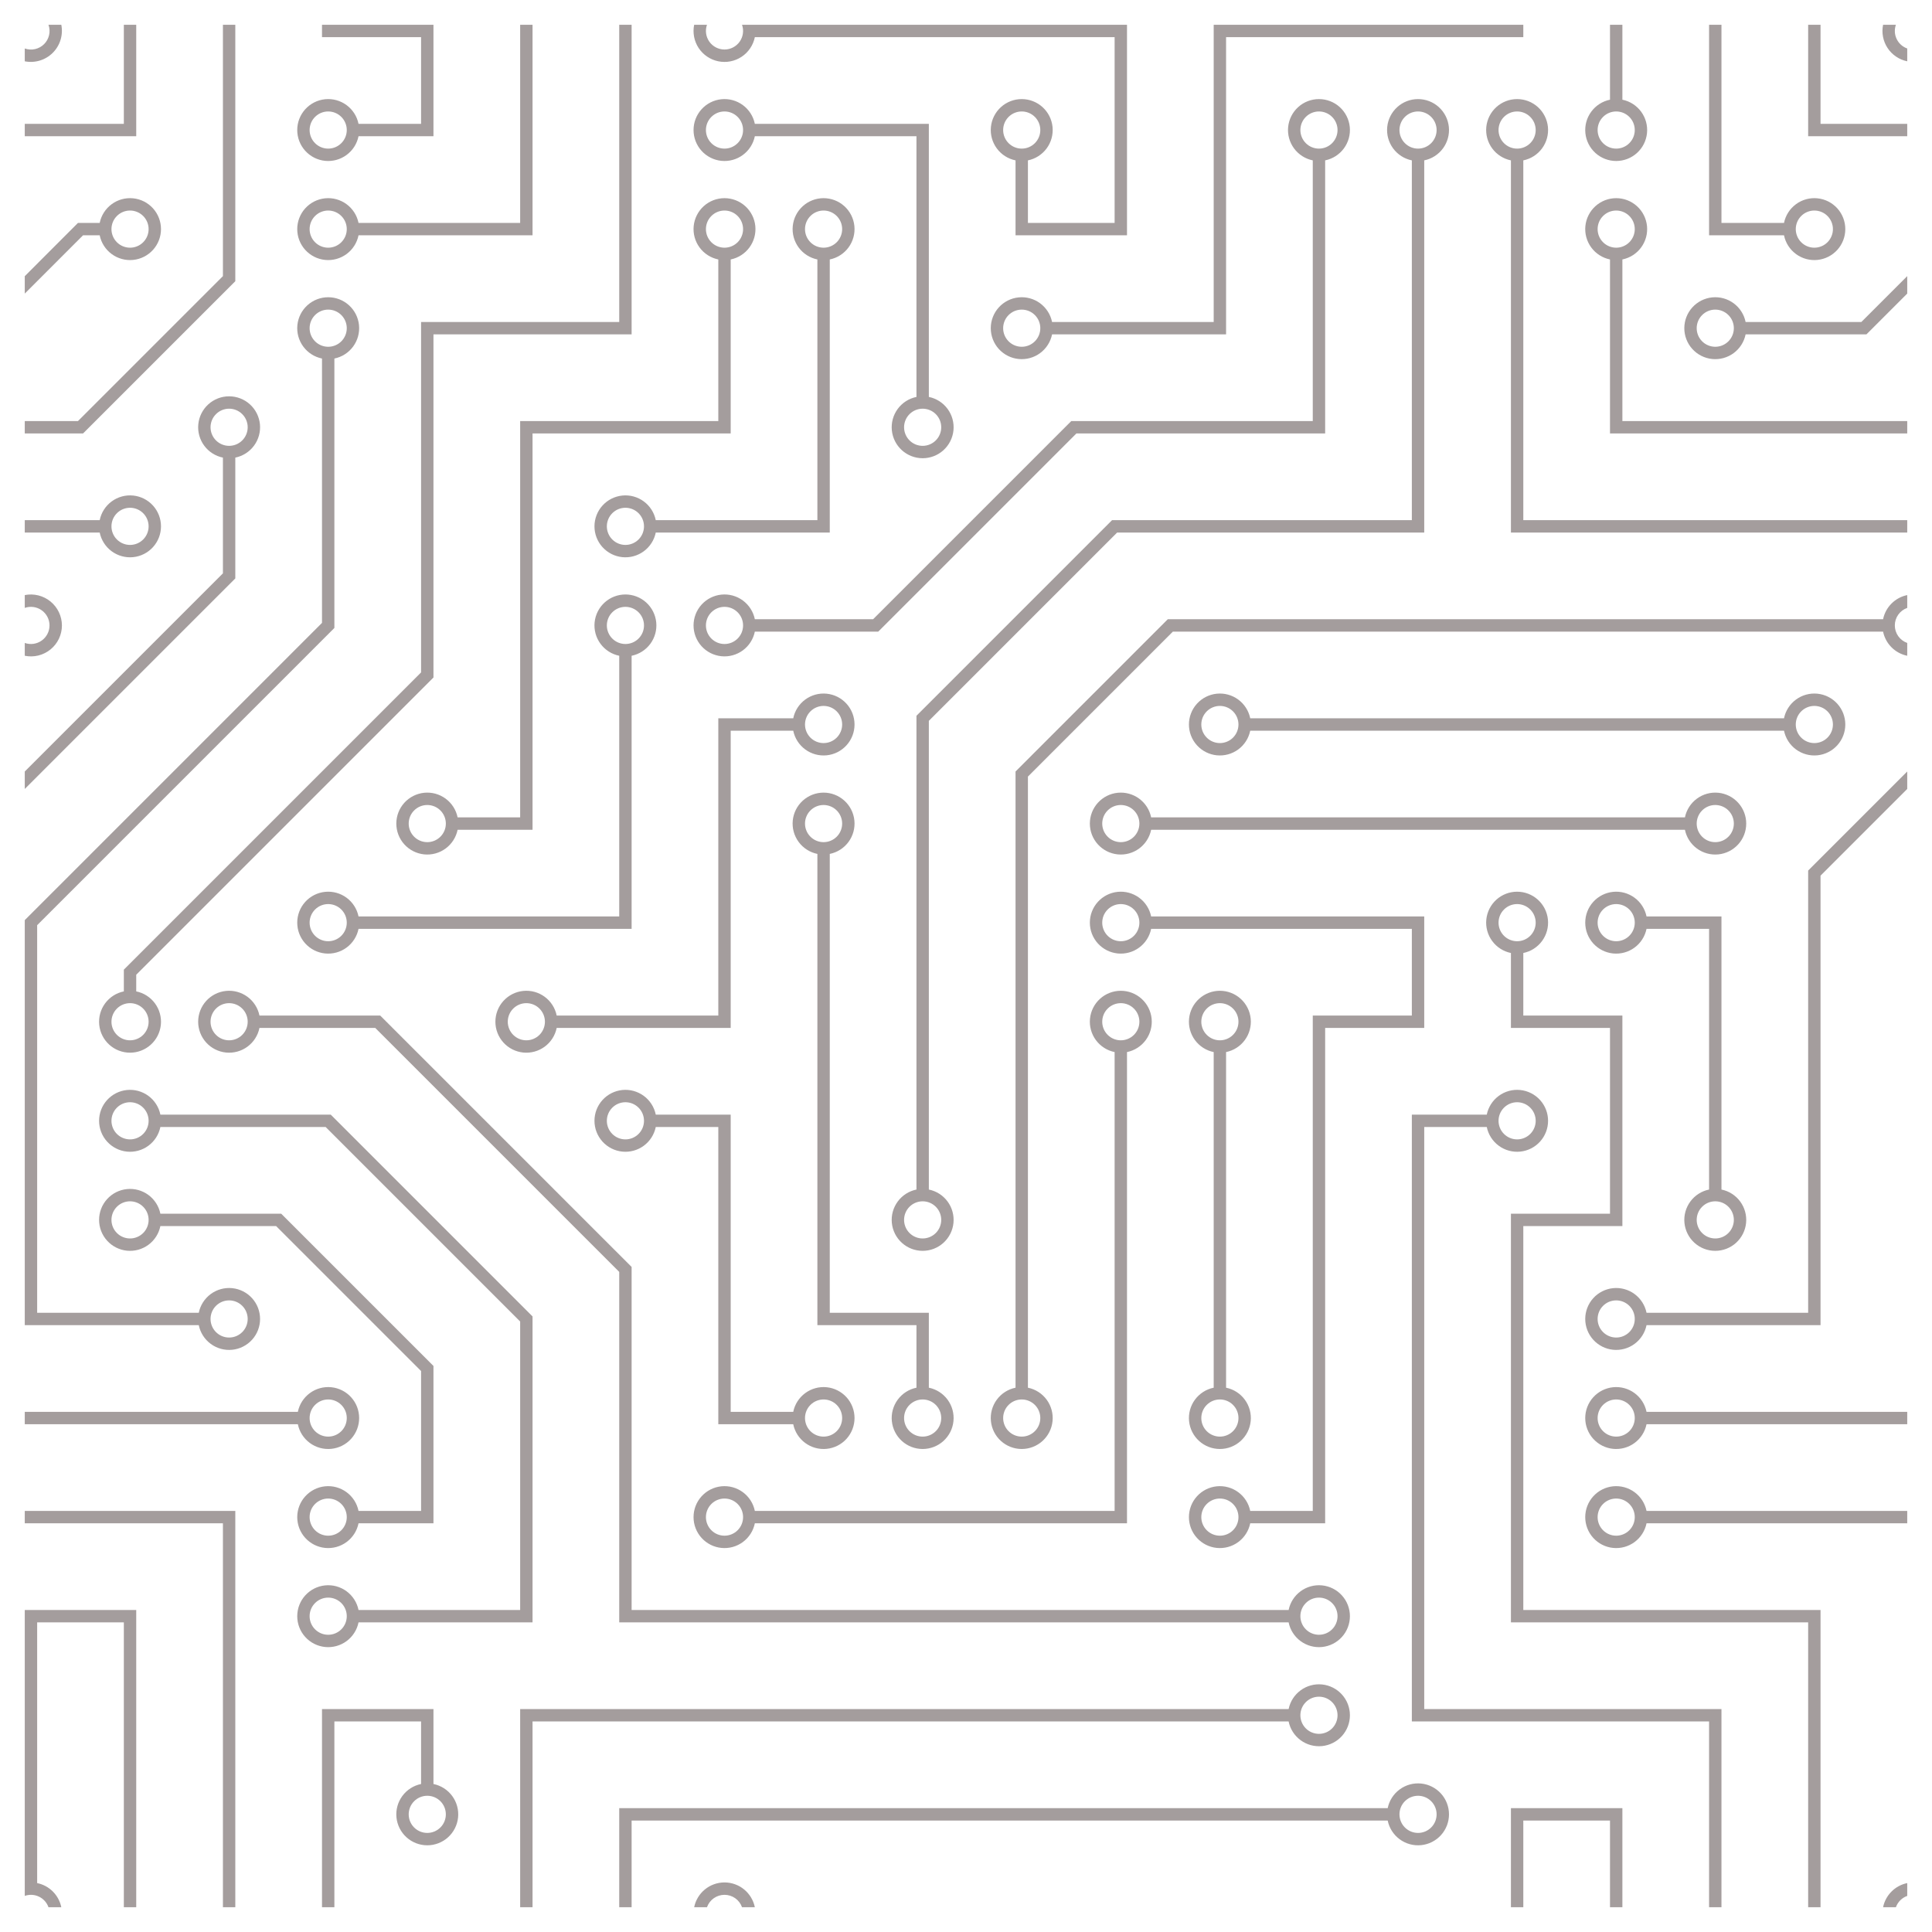 <svg width="312" height="312" viewBox="0 0 312 312" fill="none" xmlns="http://www.w3.org/2000/svg">
<g clip-path="url(#clip0_52_2)" filter="url(#filter0_d_52_2)">
<path d="M48.1 224C48.348 222.786 49.038 221.707 50.036 220.973C51.034 220.238 52.269 219.901 53.502 220.025C54.734 220.15 55.877 220.728 56.708 221.647C57.539 222.566 57.999 223.761 57.999 225C57.999 226.239 57.539 227.434 56.708 228.353C55.877 229.272 54.734 229.85 53.502 229.975C52.269 230.099 51.034 229.762 50.036 229.027C49.038 228.293 48.348 227.214 48.1 226H4V224H48.1ZM208.1 272C208.348 270.786 209.038 269.707 210.036 268.973C211.034 268.238 212.269 267.901 213.502 268.025C214.734 268.15 215.877 268.728 216.708 269.647C217.539 270.566 217.999 271.761 217.999 273C217.999 274.239 217.539 275.434 216.708 276.353C215.877 277.272 214.734 277.85 213.502 277.975C212.269 278.099 211.034 277.762 210.036 277.027C209.038 276.293 208.348 275.214 208.1 274H86V272H208.1ZM265.9 226C265.652 227.214 264.962 228.293 263.964 229.027C262.966 229.762 261.731 230.099 260.498 229.975C259.266 229.85 258.123 229.272 257.292 228.353C256.461 227.434 256.001 226.239 256.001 225C256.001 223.761 256.461 222.566 257.292 221.647C258.123 220.728 259.266 220.15 260.498 220.025C261.731 219.901 262.966 220.238 263.964 220.973C264.962 221.707 265.652 222.786 265.9 224H308V226H265.9ZM265.9 242C265.652 243.214 264.962 244.293 263.964 245.027C262.966 245.762 261.731 246.099 260.498 245.975C259.266 245.85 258.123 245.272 257.292 244.353C256.461 243.434 256.001 242.239 256.001 241C256.001 239.761 256.461 238.566 257.292 237.647C258.123 236.728 259.266 236.15 260.498 236.025C261.731 235.901 262.966 236.238 263.964 236.973C264.962 237.707 265.652 238.786 265.9 240H308V242H265.9ZM272.1 128C272.348 126.786 273.038 125.707 274.036 124.973C275.034 124.238 276.269 123.901 277.502 124.025C278.734 124.15 279.877 124.728 280.708 125.647C281.539 126.566 281.999 127.761 281.999 129C281.999 130.239 281.539 131.434 280.708 132.353C279.877 133.272 278.734 133.85 277.502 133.975C276.269 134.099 275.034 133.762 274.036 133.027C273.038 132.293 272.348 131.214 272.1 130H185.9C185.652 131.214 184.962 132.293 183.964 133.027C182.966 133.762 181.731 134.099 180.498 133.975C179.266 133.85 178.123 133.272 177.292 132.353C176.461 131.434 176.001 130.239 176.001 129C176.001 127.761 176.461 126.566 177.292 125.647C178.123 124.728 179.266 124.15 180.498 124.025C181.731 123.901 182.966 124.238 183.964 124.973C184.962 125.707 185.652 126.786 185.9 128H272.1ZM16.1 80C16.348 78.786 17.038 77.707 18.036 76.973C19.034 76.238 20.269 75.901 21.502 76.025C22.734 76.15 23.877 76.728 24.708 77.647C25.539 78.566 25.999 79.761 25.999 81C25.999 82.239 25.539 83.434 24.708 84.353C23.877 85.272 22.734 85.85 21.502 85.975C20.269 86.099 19.034 85.762 18.036 85.027C17.038 84.293 16.348 83.214 16.1 82H4V80H16.1ZM201.9 114C201.652 115.214 200.962 116.293 199.964 117.027C198.966 117.762 197.731 118.099 196.498 117.975C195.266 117.85 194.123 117.272 193.292 116.353C192.461 115.434 192.001 114.239 192.001 113C192.001 111.761 192.461 110.566 193.292 109.647C194.123 108.728 195.266 108.15 196.498 108.025C197.731 107.901 198.966 108.238 199.964 108.973C200.962 109.707 201.652 110.786 201.9 112H288.1C288.348 110.786 289.038 109.707 290.036 108.973C291.034 108.238 292.269 107.901 293.502 108.025C294.734 108.15 295.877 108.728 296.708 109.647C297.539 110.566 297.999 111.761 297.999 113C297.999 114.239 297.539 115.434 296.708 116.353C295.877 117.272 294.734 117.85 293.502 117.975C292.269 118.099 291.034 117.762 290.036 117.027C289.038 116.293 288.348 115.214 288.1 114H201.9ZM262 12.1C263.214 12.348 264.293 13.038 265.027 14.036C265.762 15.034 266.099 16.269 265.975 17.502C265.85 18.734 265.272 19.877 264.353 20.708C263.434 21.539 262.239 21.999 261 21.999C259.761 21.999 258.566 21.539 257.647 20.708C256.728 19.877 256.15 18.734 256.025 17.502C255.901 16.269 256.238 15.034 256.973 14.036C257.707 13.038 258.786 12.348 260 12.1V0H262V12.1ZM198 220.1C199.214 220.348 200.293 221.038 201.027 222.036C201.762 223.034 202.099 224.269 201.975 225.502C201.85 226.734 201.272 227.877 200.353 228.708C199.434 229.539 198.239 229.999 197 229.999C195.761 229.999 194.566 229.539 193.647 228.708C192.728 227.877 192.15 226.734 192.025 225.502C191.901 224.269 192.238 223.034 192.973 222.036C193.707 221.038 194.786 220.348 196 220.1V165.9C194.786 165.652 193.707 164.962 192.973 163.964C192.238 162.966 191.901 161.731 192.025 160.498C192.15 159.266 192.728 158.123 193.647 157.292C194.566 156.461 195.761 156.001 197 156.001C198.239 156.001 199.434 156.461 200.353 157.292C201.272 158.123 201.85 159.266 201.975 160.498C202.099 161.731 201.762 162.966 201.027 163.964C200.293 164.962 199.214 165.652 198 165.9V220.1ZM246 21.9V80H308V82H244V21.9C242.786 21.652 241.707 20.962 240.973 19.964C240.238 18.966 239.901 17.731 240.025 16.498C240.15 15.266 240.728 14.123 241.647 13.292C242.566 12.461 243.761 12.001 245 12.001C246.239 12.001 247.434 12.461 248.353 13.292C249.272 14.123 249.85 15.266 249.975 16.498C250.099 17.731 249.762 18.966 249.027 19.964C248.293 20.962 247.214 21.652 246 21.9ZM262 37.9V64H308V66H260V37.9C258.786 37.652 257.707 36.962 256.973 35.964C256.238 34.966 255.901 33.731 256.025 32.498C256.15 31.266 256.728 30.123 257.647 29.292C258.566 28.461 259.761 28.001 261 28.001C262.239 28.001 263.434 28.461 264.353 29.292C265.272 30.123 265.85 31.266 265.975 32.498C266.099 33.731 265.762 34.966 265.027 35.964C264.293 36.962 263.214 37.652 262 37.9ZM134 133.9V208H150V220.1C151.214 220.348 152.293 221.038 153.027 222.036C153.762 223.034 154.099 224.269 153.975 225.502C153.85 226.734 153.272 227.877 152.353 228.708C151.434 229.539 150.239 229.999 149 229.999C147.761 229.999 146.566 229.539 145.647 228.708C144.728 227.877 144.15 226.734 144.025 225.502C143.901 224.269 144.238 223.034 144.973 222.036C145.707 221.038 146.786 220.348 148 220.1V210H132V133.9C130.786 133.652 129.707 132.962 128.973 131.964C128.238 130.966 127.901 129.731 128.025 128.498C128.15 127.266 128.728 126.123 129.647 125.292C130.566 124.461 131.761 124.001 133 124.001C134.239 124.001 135.434 124.461 136.353 125.292C137.272 126.123 137.85 127.266 137.975 128.498C138.099 129.731 137.762 130.966 137.027 131.964C136.293 132.962 135.214 133.652 134 133.9ZM128.1 112C128.348 110.786 129.038 109.707 130.036 108.973C131.034 108.238 132.269 107.901 133.502 108.025C134.734 108.15 135.877 108.728 136.708 109.647C137.539 110.566 137.999 111.761 137.999 113C137.999 114.239 137.539 115.434 136.708 116.353C135.877 117.272 134.734 117.85 133.502 117.975C132.269 118.099 131.034 117.762 130.036 117.027C129.038 116.293 128.348 115.214 128.1 114H118V162H89.9C89.652 163.214 88.962 164.293 87.964 165.027C86.966 165.762 85.731 166.099 84.499 165.975C83.266 165.85 82.123 165.272 81.292 164.353C80.461 163.434 80.001 162.239 80.001 161C80.001 159.761 80.461 158.566 81.292 157.647C82.123 156.728 83.266 156.15 84.499 156.025C85.731 155.901 86.966 156.238 87.964 156.973C88.962 157.707 89.652 158.786 89.9 160H116V112H128.1ZM121.9 242C121.652 243.214 120.962 244.293 119.964 245.027C118.966 245.762 117.731 246.099 116.498 245.975C115.266 245.85 114.123 245.272 113.292 244.353C112.461 243.434 112.001 242.239 112.001 241C112.001 239.761 112.461 238.566 113.292 237.647C114.123 236.728 115.266 236.15 116.498 236.025C117.731 235.901 118.966 236.238 119.964 236.973C120.962 237.707 121.652 238.786 121.9 240H180V165.9C178.786 165.652 177.707 164.962 176.973 163.964C176.238 162.966 175.901 161.731 176.025 160.498C176.15 159.266 176.728 158.123 177.647 157.292C178.566 156.461 179.761 156.001 181 156.001C182.239 156.001 183.434 156.461 184.353 157.292C185.272 158.123 185.85 159.266 185.975 160.498C186.099 161.731 185.762 162.966 185.027 163.964C184.293 164.962 183.214 165.652 182 165.9V242H121.9ZM105.9 178C105.652 179.214 104.962 180.293 103.964 181.027C102.966 181.762 101.731 182.099 100.498 181.975C99.266 181.85 98.123 181.272 97.292 180.353C96.461 179.434 96.001 178.239 96.001 177C96.001 175.761 96.461 174.566 97.292 173.647C98.123 172.728 99.266 172.15 100.498 172.025C101.731 171.901 102.966 172.238 103.964 172.973C104.962 173.707 105.652 174.786 105.9 176H118V224H128.1C128.348 222.786 129.038 221.707 130.036 220.973C131.034 220.238 132.269 219.901 133.502 220.025C134.734 220.15 135.877 220.728 136.708 221.647C137.539 222.566 137.999 223.761 137.999 225C137.999 226.239 137.539 227.434 136.708 228.353C135.877 229.272 134.734 229.85 133.502 229.975C132.269 230.099 131.034 229.762 130.036 229.027C129.038 228.293 128.348 227.214 128.1 226H116V178H105.9ZM70 284.1C71.214 284.348 72.293 285.038 73.027 286.036C73.762 287.034 74.099 288.269 73.975 289.502C73.85 290.734 73.272 291.877 72.353 292.708C71.434 293.539 70.239 293.999 69 293.999C67.761 293.999 66.566 293.539 65.647 292.708C64.728 291.877 64.15 290.734 64.025 289.502C63.901 288.269 64.238 287.034 64.973 286.036C65.707 285.038 66.786 284.348 68 284.1V274H54V304H52V272H70V284.1ZM240.1 176C240.348 174.786 241.038 173.707 242.036 172.973C243.034 172.238 244.269 171.901 245.502 172.025C246.734 172.15 247.877 172.728 248.708 173.647C249.539 174.566 249.999 175.761 249.999 177C249.999 178.239 249.539 179.434 248.708 180.353C247.877 181.272 246.734 181.85 245.502 181.975C244.269 182.099 243.034 181.762 242.036 181.027C241.038 180.293 240.348 179.214 240.1 178H230V272H278V304H276V274H228V176H240.1ZM265.9 146C265.652 147.214 264.962 148.293 263.964 149.027C262.966 149.762 261.731 150.099 260.498 149.975C259.266 149.85 258.123 149.272 257.292 148.353C256.461 147.434 256.001 146.239 256.001 145C256.001 143.761 256.461 142.566 257.292 141.647C258.123 140.728 259.266 140.15 260.498 140.025C261.731 139.901 262.966 140.238 263.964 140.973C264.962 141.707 265.652 142.786 265.9 144H278V188.1C279.214 188.348 280.293 189.038 281.027 190.036C281.762 191.034 282.099 192.269 281.975 193.502C281.85 194.734 281.272 195.877 280.353 196.708C279.434 197.539 278.239 197.999 277 197.999C275.761 197.999 274.566 197.539 273.647 196.708C272.728 195.877 272.15 194.734 272.025 193.502C271.901 192.269 272.238 191.034 272.973 190.036C273.707 189.038 274.786 188.348 276 188.1V146H265.9ZM201.9 242C201.652 243.214 200.962 244.293 199.964 245.027C198.966 245.762 197.731 246.099 196.498 245.975C195.266 245.85 194.123 245.272 193.292 244.353C192.461 243.434 192.001 242.239 192.001 241C192.001 239.761 192.461 238.566 193.292 237.647C194.123 236.728 195.266 236.15 196.498 236.025C197.731 235.901 198.966 236.238 199.964 236.973C200.962 237.707 201.652 238.786 201.9 240H212V160H228V146H185.9C185.652 147.214 184.962 148.293 183.964 149.027C182.966 149.762 181.731 150.099 180.498 149.975C179.266 149.85 178.123 149.272 177.292 148.353C176.461 147.434 176.001 146.239 176.001 145C176.001 143.761 176.461 142.566 177.292 141.647C178.123 140.728 179.266 140.15 180.498 140.025C181.731 139.901 182.966 140.238 183.964 140.973C184.962 141.707 185.652 142.786 185.9 144H230V162H214V242H201.9ZM288.1 32C288.348 30.786 289.038 29.707 290.036 28.973C291.034 28.238 292.269 27.901 293.502 28.025C294.734 28.15 295.877 28.728 296.708 29.647C297.539 30.566 297.999 31.761 297.999 33C297.999 34.239 297.539 35.434 296.708 36.353C295.877 37.272 294.734 37.85 293.502 37.975C292.269 38.099 291.034 37.762 290.036 37.027C289.038 36.293 288.348 35.214 288.1 34H276V0H278V32H288.1ZM102 101.9V146H57.9C57.652 147.214 56.962 148.293 55.964 149.027C54.966 149.762 53.731 150.099 52.498 149.975C51.266 149.85 50.123 149.272 49.292 148.353C48.461 147.434 48.001 146.239 48.001 145C48.001 143.761 48.461 142.566 49.292 141.647C50.123 140.728 51.266 140.15 52.498 140.025C53.731 139.901 54.966 140.238 55.964 140.973C56.962 141.707 57.652 142.786 57.9 144H100V101.9C98.786 101.652 97.707 100.962 96.973 99.964C96.238 98.966 95.901 97.731 96.025 96.499C96.15 95.266 96.728 94.123 97.647 93.292C98.566 92.461 99.761 92.001 101 92.001C102.239 92.001 103.434 92.461 104.353 93.292C105.272 94.123 105.85 95.266 105.975 96.499C106.099 97.731 105.762 98.966 105.027 99.964C104.293 100.962 103.214 101.652 102 101.9ZM57.9 34C57.652 35.214 56.962 36.293 55.964 37.027C54.966 37.762 53.731 38.099 52.498 37.975C51.266 37.85 50.123 37.272 49.292 36.353C48.461 35.434 48.001 34.239 48.001 33C48.001 31.761 48.461 30.566 49.292 29.647C50.123 28.728 51.266 28.15 52.498 28.025C53.731 27.901 54.966 28.238 55.964 28.973C56.962 29.707 57.652 30.786 57.9 32H84V0H86V34H57.9ZM118 37.9V66H86V130H73.9C73.652 131.214 72.962 132.293 71.964 133.027C70.966 133.762 69.731 134.099 68.499 133.975C67.266 133.85 66.123 133.272 65.292 132.353C64.461 131.434 64.001 130.239 64.001 129C64.001 127.761 64.461 126.566 65.292 125.647C66.123 124.728 67.266 124.15 68.499 124.025C69.731 123.901 70.966 124.238 71.964 124.973C72.962 125.707 73.652 126.786 73.9 128H84V64H116V37.9C114.786 37.652 113.707 36.962 112.973 35.964C112.238 34.966 111.901 33.731 112.025 32.498C112.15 31.266 112.728 30.123 113.647 29.292C114.566 28.461 115.761 28.001 117 28.001C118.239 28.001 119.434 28.461 120.353 29.292C121.272 30.123 121.85 31.266 121.975 32.498C122.099 33.731 121.762 34.966 121.027 35.964C120.293 36.962 119.214 37.652 118 37.9ZM105.9 82C105.652 83.214 104.962 84.293 103.964 85.027C102.966 85.762 101.731 86.099 100.498 85.975C99.266 85.85 98.123 85.272 97.292 84.353C96.461 83.434 96.001 82.239 96.001 81C96.001 79.761 96.461 78.566 97.292 77.647C98.123 76.728 99.266 76.15 100.498 76.025C101.731 75.901 102.966 76.238 103.964 76.973C104.962 77.707 105.652 78.786 105.9 80H132V37.9C130.786 37.652 129.707 36.962 128.973 35.964C128.238 34.966 127.901 33.731 128.025 32.498C128.15 31.266 128.728 30.123 129.647 29.292C130.566 28.461 131.761 28.001 133 28.001C134.239 28.001 135.434 28.461 136.353 29.292C137.272 30.123 137.85 31.266 137.975 32.498C138.099 33.731 137.762 34.966 137.027 35.964C136.293 36.962 135.214 37.652 134 37.9V82H105.9ZM121.9 18C121.652 19.214 120.962 20.293 119.964 21.027C118.966 21.762 117.731 22.099 116.498 21.975C115.266 21.85 114.123 21.272 113.292 20.353C112.461 19.434 112.001 18.239 112.001 17C112.001 15.761 112.461 14.566 113.292 13.647C114.123 12.728 115.266 12.15 116.498 12.025C117.731 11.901 118.966 12.238 119.964 12.973C120.962 13.707 121.652 14.786 121.9 16H150V60.1C151.214 60.348 152.293 61.038 153.027 62.036C153.762 63.034 154.099 64.269 153.975 65.501C153.85 66.734 153.272 67.877 152.353 68.708C151.434 69.539 150.239 69.999 149 69.999C147.761 69.999 146.566 69.539 145.647 68.708C144.728 67.877 144.15 66.734 144.025 65.501C143.901 64.269 144.238 63.034 144.973 62.036C145.707 61.038 146.786 60.348 148 60.1V18H121.9ZM224.1 288C224.348 286.786 225.038 285.707 226.036 284.973C227.034 284.238 228.269 283.901 229.502 284.025C230.734 284.15 231.877 284.728 232.708 285.647C233.539 286.566 233.999 287.761 233.999 289C233.999 290.239 233.539 291.434 232.708 292.353C231.877 293.272 230.734 293.85 229.502 293.975C228.269 294.099 227.034 293.762 226.036 293.027C225.038 292.293 224.348 291.214 224.1 290H102V304H100V288H224.1ZM246 149.9V160H262V194H246V256H294V304H292V258H244V192H260V162H244V149.9C242.786 149.652 241.707 148.962 240.973 147.964C240.238 146.966 239.901 145.731 240.025 144.498C240.15 143.266 240.728 142.123 241.647 141.292C242.566 140.461 243.761 140.001 245 140.001C246.239 140.001 247.434 140.461 248.353 141.292C249.272 142.123 249.85 143.266 249.975 144.498C250.099 145.731 249.762 146.966 249.027 147.964C248.293 148.962 247.214 149.652 246 149.9ZM57.9 18C57.652 19.214 56.962 20.293 55.964 21.027C54.966 21.762 53.731 22.099 52.498 21.975C51.266 21.85 50.123 21.272 49.292 20.353C48.461 19.434 48.001 18.239 48.001 17C48.001 15.761 48.461 14.566 49.292 13.647C50.123 12.728 51.266 12.15 52.498 12.025C53.731 11.901 54.966 12.238 55.964 12.973C56.962 13.707 57.652 14.786 57.9 16H68V2H52V0H70V18H57.9ZM169.9 50C169.652 51.214 168.962 52.293 167.964 53.027C166.966 53.762 165.731 54.099 164.498 53.975C163.266 53.85 162.123 53.272 161.292 52.353C160.461 51.434 160.001 50.239 160.001 49C160.001 47.761 160.461 46.566 161.292 45.647C162.123 44.728 163.266 44.15 164.498 44.025C165.731 43.901 166.966 44.238 167.964 44.973C168.962 45.707 169.652 46.786 169.9 48H196V0H246V2H198V50H169.9ZM121.9 2C121.769 2.643 121.512 3.255 121.144 3.799C120.777 4.343 120.306 4.81 119.758 5.172C119.21 5.534 118.596 5.785 117.951 5.91C117.307 6.035 116.643 6.031 116 5.9C115.357 5.769 114.745 5.512 114.201 5.144C113.657 4.777 113.19 4.306 112.828 3.758C112.097 2.651 111.835 1.3 112.1 0L114.17 0C114.011 0.452 113.962 0.936 114.029 1.411C114.095 1.886 114.275 2.338 114.552 2.73C114.829 3.121 115.196 3.44 115.622 3.66C116.048 3.881 116.52 3.996 117 3.996C117.48 3.996 117.952 3.881 118.378 3.66C118.804 3.44 119.171 3.121 119.448 2.73C119.725 2.338 119.905 1.886 119.971 1.411C120.038 0.936 119.989 0.452 119.83 0L182 0V34H164V21.9C162.786 21.652 161.707 20.962 160.973 19.964C160.238 18.966 159.901 17.731 160.025 16.498C160.15 15.266 160.728 14.123 161.647 13.292C162.566 12.461 163.761 12.001 165 12.001C166.239 12.001 167.434 12.461 168.353 13.292C169.272 14.123 169.85 15.266 169.975 16.498C170.099 17.731 169.762 18.966 169.027 19.964C168.293 20.962 167.214 21.652 166 21.9V32H180V2H121.9ZM121.9 98C121.652 99.214 120.962 100.293 119.964 101.027C118.966 101.762 117.731 102.099 116.498 101.975C115.266 101.85 114.123 101.272 113.292 100.353C112.461 99.434 112.001 98.239 112.001 97C112.001 95.761 112.461 94.566 113.292 93.647C114.123 92.728 115.266 92.15 116.498 92.025C117.731 91.901 118.966 92.238 119.964 92.973C120.962 93.707 121.652 94.786 121.9 96H141L173 64H212V21.9C210.786 21.652 209.707 20.962 208.973 19.964C208.238 18.966 207.901 17.731 208.025 16.498C208.15 15.266 208.728 14.123 209.647 13.292C210.566 12.461 211.761 12.001 213 12.001C214.239 12.001 215.434 12.461 216.353 13.292C217.272 14.123 217.85 15.266 217.975 16.498C218.099 17.731 217.762 18.966 217.027 19.964C216.293 20.962 215.214 21.652 214 21.9V66H173.83L141.83 98H121.9ZM150 188.1C151.214 188.348 152.293 189.038 153.027 190.036C153.762 191.034 154.099 192.269 153.975 193.502C153.85 194.734 153.272 195.877 152.353 196.708C151.434 197.539 150.239 197.999 149 197.999C147.761 197.999 146.566 197.539 145.647 196.708C144.728 195.877 144.15 194.734 144.025 193.502C143.901 192.269 144.238 191.034 144.973 190.036C145.707 189.038 146.786 188.348 148 188.1V111.59L179.59 80H228V21.9C226.786 21.652 225.707 20.962 224.973 19.964C224.238 18.966 223.901 17.731 224.025 16.498C224.15 15.266 224.728 14.123 225.647 13.292C226.566 12.461 227.761 12.001 229 12.001C230.239 12.001 231.434 12.461 232.353 13.292C233.272 14.123 233.85 15.266 233.975 16.498C234.099 17.731 233.762 18.966 233.027 19.964C232.293 20.962 231.214 21.652 230 21.9V82H180.41L150 112.41V188.1ZM166 220.1C167.214 220.348 168.293 221.038 169.027 222.036C169.762 223.034 170.099 224.269 169.975 225.502C169.85 226.734 169.272 227.877 168.353 228.708C167.434 229.539 166.239 229.999 165 229.999C163.761 229.999 162.566 229.539 161.647 228.708C160.728 227.877 160.15 226.734 160.025 225.502C159.901 224.269 160.238 223.034 160.973 222.036C161.707 221.038 162.786 220.348 164 220.1V120.59L188.59 96H304.1C304.296 95.039 304.77 94.157 305.464 93.464C306.157 92.77 307.039 92.296 308 92.1V94.17C307.414 94.376 306.906 94.759 306.547 95.266C306.188 95.773 305.996 96.379 305.996 97C305.996 97.621 306.188 98.227 306.547 98.734C306.906 99.241 307.414 99.624 308 99.83V101.9C307.039 101.704 306.157 101.23 305.464 100.536C304.77 99.843 304.296 98.961 304.1 98H189.41L166 121.41V220.1ZM22 156.1C23.214 156.348 24.293 157.038 25.027 158.036C25.762 159.034 26.099 160.269 25.975 161.502C25.85 162.734 25.272 163.877 24.353 164.708C23.434 165.539 22.239 165.999 21 165.999C19.761 165.999 18.566 165.539 17.647 164.708C16.728 163.877 16.15 162.734 16.025 161.502C15.901 160.269 16.238 159.034 16.973 158.036C17.707 157.038 18.786 156.348 20 156.1V152.59L68 104.59V48H100V0H102V50H70V105.41L22 153.41V156.1ZM54 53.9V97.41L6 145.41V208H32.1C32.348 206.786 33.038 205.707 34.036 204.973C35.034 204.238 36.269 203.901 37.502 204.025C38.734 204.15 39.877 204.728 40.708 205.647C41.539 206.566 41.999 207.761 41.999 209C41.999 210.239 41.539 211.434 40.708 212.353C39.877 213.272 38.734 213.85 37.502 213.975C36.269 214.099 35.034 213.762 34.036 213.027C33.038 212.293 32.348 211.214 32.1 210H4V144.59L52 96.59V53.9C50.786 53.652 49.707 52.962 48.973 51.964C48.238 50.966 47.901 49.731 48.025 48.498C48.15 47.266 48.728 46.123 49.647 45.292C50.566 44.461 51.761 44.001 53 44.001C54.239 44.001 55.434 44.461 56.353 45.292C57.272 46.123 57.85 47.266 57.975 48.498C58.099 49.731 57.762 50.966 57.027 51.964C56.293 52.962 55.214 53.652 54 53.9ZM38 69.9V89.41L4 123.41V120.59L36 88.59V69.9C34.786 69.652 33.707 68.962 32.973 67.964C32.238 66.966 31.901 65.731 32.025 64.499C32.15 63.266 32.728 62.123 33.647 61.292C34.566 60.461 35.761 60.001 37 60.001C38.239 60.001 39.434 60.461 40.353 61.292C41.272 62.123 41.85 63.266 41.975 64.499C42.099 65.731 41.762 66.966 41.027 67.964C40.293 68.962 39.214 69.652 38 69.9ZM16.1 32C16.348 30.786 17.038 29.707 18.036 28.973C19.034 28.238 20.269 27.901 21.502 28.025C22.734 28.15 23.877 28.728 24.708 29.647C25.539 30.566 25.999 31.761 25.999 33C25.999 34.239 25.539 35.434 24.708 36.353C23.877 37.272 22.734 37.85 21.502 37.975C20.269 38.099 19.034 37.762 18.036 37.027C17.038 36.293 16.348 35.214 16.1 34H13.41L4 43.41V40.6L12.59 32H16.1ZM281.9 50C281.652 51.214 280.962 52.293 279.964 53.027C278.966 53.762 277.731 54.099 276.498 53.975C275.266 53.85 274.123 53.272 273.292 52.353C272.461 51.434 272.001 50.239 272.001 49C272.001 47.761 272.461 46.566 273.292 45.647C274.123 44.728 275.266 44.15 276.498 44.025C277.731 43.901 278.966 44.238 279.964 44.973C280.962 45.707 281.652 46.786 281.9 48H300.59L308 40.59V43.41L301.41 50H281.9ZM265.9 210C265.652 211.214 264.962 212.293 263.964 213.027C262.966 213.762 261.731 214.099 260.498 213.975C259.266 213.85 258.123 213.272 257.292 212.353C256.461 211.434 256.001 210.239 256.001 209C256.001 207.761 256.461 206.566 257.292 205.647C258.123 204.728 259.266 204.15 260.498 204.025C261.731 203.901 262.966 204.238 263.964 204.973C264.962 205.707 265.652 206.786 265.9 208H292V136.59L308 120.59V123.41L294 137.41V210H265.9ZM57.9 242C57.652 243.214 56.962 244.293 55.964 245.027C54.966 245.762 53.731 246.099 52.498 245.975C51.266 245.85 50.123 245.272 49.292 244.353C48.461 243.434 48.001 242.239 48.001 241C48.001 239.761 48.461 238.566 49.292 237.647C50.123 236.728 51.266 236.15 52.498 236.025C53.731 235.901 54.966 236.238 55.964 236.973C56.962 237.707 57.652 238.786 57.9 240H68V217.41L44.59 194H25.9C25.652 195.214 24.962 196.293 23.964 197.027C22.966 197.762 21.731 198.099 20.498 197.975C19.266 197.85 18.123 197.272 17.292 196.353C16.461 195.434 16.001 194.239 16.001 193C16.001 191.761 16.461 190.566 17.292 189.647C18.123 188.728 19.266 188.15 20.498 188.025C21.731 187.901 22.966 188.238 23.964 188.973C24.962 189.707 25.652 190.786 25.9 192H45.41L70 216.59V242H57.9ZM208.1 256C208.348 254.786 209.038 253.707 210.036 252.973C211.034 252.238 212.269 251.901 213.502 252.025C214.734 252.15 215.877 252.728 216.708 253.647C217.539 254.566 217.999 255.761 217.999 257C217.999 258.239 217.539 259.434 216.708 260.353C215.877 261.272 214.734 261.85 213.502 261.975C212.269 262.099 211.034 261.762 210.036 261.027C209.038 260.293 208.348 259.214 208.1 258H100V201.4L60.6 162H41.9C41.652 163.214 40.962 164.293 39.964 165.027C38.966 165.762 37.731 166.099 36.498 165.975C35.266 165.85 34.123 165.272 33.292 164.353C32.461 163.434 32.001 162.239 32.001 161C32.001 159.761 32.461 158.566 33.292 157.647C34.123 156.728 35.266 156.15 36.498 156.025C37.731 155.901 38.966 156.238 39.964 156.973C40.962 157.707 41.652 158.786 41.9 160H61.4L102 200.6V256H208.1ZM57.9 258C57.652 259.214 56.962 260.293 55.964 261.027C54.966 261.762 53.731 262.099 52.498 261.975C51.266 261.85 50.123 261.272 49.292 260.353C48.461 259.434 48.001 258.239 48.001 257C48.001 255.761 48.461 254.566 49.292 253.647C50.123 252.728 51.266 252.15 52.498 252.025C53.731 251.901 54.966 252.238 55.964 252.973C56.962 253.707 57.652 254.786 57.9 256H84V209.41L52.59 178H25.9C25.652 179.214 24.962 180.293 23.964 181.027C22.966 181.762 21.731 182.099 20.498 181.975C19.266 181.85 18.123 181.272 17.292 180.353C16.461 179.434 16.001 178.239 16.001 177C16.001 175.761 16.461 174.566 17.292 173.647C18.123 172.728 19.266 172.15 20.498 172.025C21.731 171.901 22.966 172.238 23.964 172.973C24.962 173.707 25.652 174.786 25.9 176H53.41L86 208.59V258H57.9ZM38 39.8V41.41L13.41 66H4V64H12.59L36 40.59V0H38V39.8ZM6 300.1C6.961 300.296 7.843 300.77 8.536 301.464C9.23 302.157 9.704 303.039 9.9 304H7.83C7.699 303.628 7.496 303.286 7.232 302.993C6.969 302.7 6.65 302.461 6.294 302.291C5.939 302.121 5.553 302.023 5.159 302.002C4.766 301.981 4.372 302.038 4 302.17L4 256H22V304H20V258H6V300.1ZM38 241V304H36V242H4V240H38V241ZM21 18H4V16H20V0H22V18H21ZM294 16H308V18H292V0H294V16ZM262 289V304H260V290H246V304H244V288H262V289ZM4 92.1C4.726 91.956 5.475 91.973 6.194 92.152C6.912 92.331 7.582 92.667 8.155 93.135C8.729 93.604 9.192 94.193 9.51 94.861C9.829 95.529 9.997 96.26 10 97C10 97.742 9.835 98.474 9.518 99.144C9.2 99.814 8.737 100.405 8.163 100.874C7.588 101.343 6.917 101.678 6.197 101.856C5.477 102.033 4.727 102.048 4 101.9L4 99.83C4.452 99.989 4.936 100.038 5.411 99.971C5.886 99.905 6.338 99.725 6.73 99.448C7.121 99.171 7.44 98.804 7.66 98.378C7.881 97.952 7.996 97.48 7.996 97C7.996 96.52 7.881 96.048 7.66 95.622C7.44 95.196 7.121 94.829 6.73 94.552C6.338 94.275 5.886 94.095 5.411 94.029C4.936 93.963 4.452 94.011 4 94.17L4 92.1ZM84 272H86V304H84V272ZM121.9 304H119.83C119.624 303.414 119.241 302.906 118.734 302.547C118.227 302.188 117.621 301.996 117 301.996C116.379 301.996 115.773 302.188 115.266 302.547C114.759 302.906 114.376 303.414 114.17 304H112.1C112.33 302.87 112.943 301.854 113.836 301.124C114.729 300.394 115.847 299.995 117 299.995C118.153 299.995 119.271 300.394 120.164 301.124C121.057 301.854 121.67 302.87 121.9 304ZM9.9 0C10.06 0.809 10.019 1.645 9.779 2.435C9.539 3.224 9.109 3.942 8.525 4.525C7.942 5.109 7.224 5.539 6.435 5.779C5.645 6.019 4.809 6.06 4 5.9L4 3.83C4.534 4.019 5.111 4.054 5.664 3.929C6.217 3.804 6.723 3.525 7.124 3.124C7.525 2.723 7.804 2.217 7.929 1.664C8.054 1.111 8.019 0.534 7.83 0L9.9 0ZM304.1 0H306.17C306.038 0.372 305.981 0.766 306.002 1.159C306.023 1.553 306.121 1.939 306.291 2.294C306.461 2.65 306.7 2.969 306.993 3.232C307.286 3.496 307.628 3.699 308 3.83V5.9C307.356 5.769 306.745 5.512 306.201 5.145C305.656 4.777 305.19 4.306 304.828 3.758C304.466 3.21 304.215 2.596 304.09 1.951C303.965 1.307 303.969 0.643 304.1 0ZM308 300.1V302.17C307.578 302.319 307.194 302.561 306.878 302.878C306.561 303.194 306.319 303.578 306.17 304H304.1C304.296 303.039 304.77 302.157 305.464 301.464C306.157 300.77 307.039 300.296 308 300.1ZM101 100C101.394 100 101.784 99.922 102.148 99.772C102.512 99.621 102.843 99.4 103.121 99.121C103.4 98.843 103.621 98.512 103.772 98.148C103.922 97.784 104 97.394 104 97C104 96.606 103.922 96.216 103.772 95.852C103.621 95.488 103.4 95.157 103.121 94.879C102.843 94.6 102.512 94.379 102.148 94.228C101.784 94.078 101.394 94 101 94C100.204 94 99.441 94.316 98.879 94.879C98.316 95.441 98 96.204 98 97C98 97.796 98.316 98.559 98.879 99.121C99.441 99.684 100.204 100 101 100ZM101 84C101.796 84 102.559 83.684 103.121 83.121C103.684 82.559 104 81.796 104 81C104 80.204 103.684 79.441 103.121 78.879C102.559 78.316 101.796 78 101 78C100.204 78 99.441 78.316 98.879 78.879C98.316 79.441 98 80.204 98 81C98 81.796 98.316 82.559 98.879 83.121C99.441 83.684 100.204 84 101 84ZM117 100C117.394 100 117.784 99.922 118.148 99.772C118.512 99.621 118.843 99.4 119.121 99.121C119.4 98.843 119.621 98.512 119.772 98.148C119.922 97.784 120 97.394 120 97C120 96.606 119.922 96.216 119.772 95.852C119.621 95.488 119.4 95.157 119.121 94.879C118.843 94.6 118.512 94.379 118.148 94.228C117.784 94.078 117.394 94 117 94C116.204 94 115.441 94.316 114.879 94.879C114.316 95.441 114 96.204 114 97C114 97.796 114.316 98.559 114.879 99.121C115.441 99.684 116.204 100 117 100ZM133 116C133.796 116 134.559 115.684 135.121 115.121C135.684 114.559 136 113.796 136 113C136 112.204 135.684 111.441 135.121 110.879C134.559 110.316 133.796 110 133 110C132.204 110 131.441 110.316 130.879 110.879C130.316 111.441 130 112.204 130 113C130 113.796 130.316 114.559 130.879 115.121C131.441 115.684 132.204 116 133 116ZM133 132C133.796 132 134.559 131.684 135.121 131.121C135.684 130.559 136 129.796 136 129C136 128.204 135.684 127.441 135.121 126.879C134.559 126.316 133.796 126 133 126C132.204 126 131.441 126.316 130.879 126.879C130.316 127.441 130 128.204 130 129C130 129.796 130.316 130.559 130.879 131.121C131.441 131.684 132.204 132 133 132ZM85 164C85.796 164 86.559 163.684 87.121 163.121C87.684 162.559 88 161.796 88 161C88 160.204 87.684 159.441 87.121 158.879C86.559 158.316 85.796 158 85 158C84.204 158 83.441 158.316 82.879 158.879C82.316 159.441 82 160.204 82 161C82 161.796 82.316 162.559 82.879 163.121C83.441 163.684 84.204 164 85 164ZM101 180C101.796 180 102.559 179.684 103.121 179.121C103.684 178.559 104 177.796 104 177C104 176.204 103.684 175.441 103.121 174.879C102.559 174.316 101.796 174 101 174C100.204 174 99.441 174.316 98.879 174.879C98.316 175.441 98 176.204 98 177C98 177.796 98.316 178.559 98.879 179.121C99.441 179.684 100.204 180 101 180ZM133 228C133.796 228 134.559 227.684 135.121 227.121C135.684 226.559 136 225.796 136 225C136 224.204 135.684 223.441 135.121 222.879C134.559 222.316 133.796 222 133 222C132.204 222 131.441 222.316 130.879 222.879C130.316 223.441 130 224.204 130 225C130 225.796 130.316 226.559 130.879 227.121C131.441 227.684 132.204 228 133 228ZM117 244C117.796 244 118.559 243.684 119.121 243.121C119.684 242.559 120 241.796 120 241C120 240.204 119.684 239.441 119.121 238.879C118.559 238.316 117.796 238 117 238C116.204 238 115.441 238.316 114.879 238.879C114.316 239.441 114 240.204 114 241C114 241.796 114.316 242.559 114.879 243.121C115.441 243.684 116.204 244 117 244ZM149 228C149.796 228 150.559 227.684 151.121 227.121C151.684 226.559 152 225.796 152 225C152 224.204 151.684 223.441 151.121 222.879C150.559 222.316 149.796 222 149 222C148.204 222 147.441 222.316 146.879 222.879C146.316 223.441 146 224.204 146 225C146 225.796 146.316 226.559 146.879 227.121C147.441 227.684 148.204 228 149 228ZM149 196C149.796 196 150.559 195.684 151.121 195.121C151.684 194.559 152 193.796 152 193C152 192.204 151.684 191.441 151.121 190.879C150.559 190.316 149.796 190 149 190C148.204 190 147.441 190.316 146.879 190.879C146.316 191.441 146 192.204 146 193C146 193.796 146.316 194.559 146.879 195.121C147.441 195.684 148.204 196 149 196ZM165 228C165.796 228 166.559 227.684 167.121 227.121C167.684 226.559 168 225.796 168 225C168 224.204 167.684 223.441 167.121 222.879C166.559 222.316 165.796 222 165 222C164.204 222 163.441 222.316 162.879 222.879C162.316 223.441 162 224.204 162 225C162 225.796 162.316 226.559 162.879 227.121C163.441 227.684 164.204 228 165 228ZM197 244C197.796 244 198.559 243.684 199.121 243.121C199.684 242.559 200 241.796 200 241C200 240.204 199.684 239.441 199.121 238.879C198.559 238.316 197.796 238 197 238C196.204 238 195.441 238.316 194.879 238.879C194.316 239.441 194 240.204 194 241C194 241.796 194.316 242.559 194.879 243.121C195.441 243.684 196.204 244 197 244ZM197 228C197.796 228 198.559 227.684 199.121 227.121C199.684 226.559 200 225.796 200 225C200 224.204 199.684 223.441 199.121 222.879C198.559 222.316 197.796 222 197 222C196.204 222 195.441 222.316 194.879 222.879C194.316 223.441 194 224.204 194 225C194 225.796 194.316 226.559 194.879 227.121C195.441 227.684 196.204 228 197 228ZM181 164C181.796 164 182.559 163.684 183.121 163.121C183.684 162.559 184 161.796 184 161C184 160.204 183.684 159.441 183.121 158.879C182.559 158.316 181.796 158 181 158C180.204 158 179.441 158.316 178.879 158.879C178.316 159.441 178 160.204 178 161C178 161.796 178.316 162.559 178.879 163.121C179.441 163.684 180.204 164 181 164ZM197 164C197.796 164 198.559 163.684 199.121 163.121C199.684 162.559 200 161.796 200 161C200 160.204 199.684 159.441 199.121 158.879C198.559 158.316 197.796 158 197 158C196.204 158 195.441 158.316 194.879 158.879C194.316 159.441 194 160.204 194 161C194 161.796 194.316 162.559 194.879 163.121C195.441 163.684 196.204 164 197 164ZM213 260C213.796 260 214.559 259.684 215.121 259.121C215.684 258.559 216 257.796 216 257C216 256.204 215.684 255.441 215.121 254.879C214.559 254.316 213.796 254 213 254C212.204 254 211.441 254.316 210.879 254.879C210.316 255.441 210 256.204 210 257C210 257.796 210.316 258.559 210.879 259.121C211.441 259.684 212.204 260 213 260ZM213 276C213.796 276 214.559 275.684 215.121 275.121C215.684 274.559 216 273.796 216 273C216 272.204 215.684 271.441 215.121 270.879C214.559 270.316 213.796 270 213 270C212.204 270 211.441 270.316 210.879 270.879C210.316 271.441 210 272.204 210 273C210 273.796 210.316 274.559 210.879 275.121C211.441 275.684 212.204 276 213 276ZM229 292C229.796 292 230.559 291.684 231.121 291.121C231.684 290.559 232 289.796 232 289C232 288.204 231.684 287.441 231.121 286.879C230.559 286.316 229.796 286 229 286C228.204 286 227.441 286.316 226.879 286.879C226.316 287.441 226 288.204 226 289C226 289.796 226.316 290.559 226.879 291.121C227.441 291.684 228.204 292 229 292ZM245 148C245.796 148 246.559 147.684 247.121 147.121C247.684 146.559 248 145.796 248 145C248 144.204 247.684 143.441 247.121 142.879C246.559 142.316 245.796 142 245 142C244.204 142 243.441 142.316 242.879 142.879C242.316 143.441 242 144.204 242 145C242 145.796 242.316 146.559 242.879 147.121C243.441 147.684 244.204 148 245 148ZM245 180C245.796 180 246.559 179.684 247.121 179.121C247.684 178.559 248 177.796 248 177C248 176.204 247.684 175.441 247.121 174.879C246.559 174.316 245.796 174 245 174C244.204 174 243.441 174.316 242.879 174.879C242.316 175.441 242 176.204 242 177C242 177.796 242.316 178.559 242.879 179.121C243.441 179.684 244.204 180 245 180ZM261 148C261.796 148 262.559 147.684 263.121 147.121C263.684 146.559 264 145.796 264 145C264 144.204 263.684 143.441 263.121 142.879C262.559 142.316 261.796 142 261 142C260.204 142 259.441 142.316 258.879 142.879C258.316 143.441 258 144.204 258 145C258 145.796 258.316 146.559 258.879 147.121C259.441 147.684 260.204 148 261 148ZM277 132C277.796 132 278.559 131.684 279.121 131.121C279.684 130.559 280 129.796 280 129C280 128.204 279.684 127.441 279.121 126.879C278.559 126.316 277.796 126 277 126C276.204 126 275.441 126.316 274.879 126.879C274.316 127.441 274 128.204 274 129C274 129.796 274.316 130.559 274.879 131.121C275.441 131.684 276.204 132 277 132ZM181 132C181.796 132 182.559 131.684 183.121 131.121C183.684 130.559 184 129.796 184 129C184 128.204 183.684 127.441 183.121 126.879C182.559 126.316 181.796 126 181 126C180.204 126 179.441 126.316 178.879 126.879C178.316 127.441 178 128.204 178 129C178 129.796 178.316 130.559 178.879 131.121C179.441 131.684 180.204 132 181 132ZM181 148C181.796 148 182.559 147.684 183.121 147.121C183.684 146.559 184 145.796 184 145C184 144.204 183.684 143.441 183.121 142.879C182.559 142.316 181.796 142 181 142C180.204 142 179.441 142.316 178.879 142.879C178.316 143.441 178 144.204 178 145C178 145.796 178.316 146.559 178.879 147.121C179.441 147.684 180.204 148 181 148ZM197 116C197.796 116 198.559 115.684 199.121 115.121C199.684 114.559 200 113.796 200 113C200 112.204 199.684 111.441 199.121 110.879C198.559 110.316 197.796 110 197 110C196.204 110 195.441 110.316 194.879 110.879C194.316 111.441 194 112.204 194 113C194 113.796 194.316 114.559 194.879 115.121C195.441 115.684 196.204 116 197 116ZM293 116C293.796 116 294.559 115.684 295.121 115.121C295.684 114.559 296 113.796 296 113C296 112.204 295.684 111.441 295.121 110.879C294.559 110.316 293.796 110 293 110C292.204 110 291.441 110.316 290.879 110.879C290.316 111.441 290 112.204 290 113C290 113.796 290.316 114.559 290.879 115.121C291.441 115.684 292.204 116 293 116ZM277 52C277.796 52 278.559 51.684 279.121 51.121C279.684 50.559 280 49.796 280 49C280 48.204 279.684 47.441 279.121 46.879C278.559 46.316 277.796 46 277 46C276.204 46 275.441 46.316 274.879 46.879C274.316 47.441 274 48.204 274 49C274 49.796 274.316 50.559 274.879 51.121C275.441 51.684 276.204 52 277 52ZM293 36C293.796 36 294.559 35.684 295.121 35.121C295.684 34.559 296 33.796 296 33C296 32.204 295.684 31.441 295.121 30.879C294.559 30.316 293.796 30 293 30C292.204 30 291.441 30.316 290.879 30.879C290.316 31.441 290 32.204 290 33C290 33.796 290.316 34.559 290.879 35.121C291.441 35.684 292.204 36 293 36ZM261 36C261.796 36 262.559 35.684 263.121 35.121C263.684 34.559 264 33.796 264 33C264 32.204 263.684 31.441 263.121 30.879C262.559 30.316 261.796 30 261 30C260.204 30 259.441 30.316 258.879 30.879C258.316 31.441 258 32.204 258 33C258 33.796 258.316 34.559 258.879 35.121C259.441 35.684 260.204 36 261 36ZM261 20C261.796 20 262.559 19.684 263.121 19.121C263.684 18.559 264 17.796 264 17C264 16.204 263.684 15.441 263.121 14.879C262.559 14.316 261.796 14 261 14C260.204 14 259.441 14.316 258.879 14.879C258.316 15.441 258 16.204 258 17C258 17.796 258.316 18.559 258.879 19.121C259.441 19.684 260.204 20 261 20ZM245 20C245.796 20 246.559 19.684 247.121 19.121C247.684 18.559 248 17.796 248 17C248 16.204 247.684 15.441 247.121 14.879C246.559 14.316 245.796 14 245 14C244.204 14 243.441 14.316 242.879 14.879C242.316 15.441 242 16.204 242 17C242 17.796 242.316 18.559 242.879 19.121C243.441 19.684 244.204 20 245 20ZM229 20C229.796 20 230.559 19.684 231.121 19.121C231.684 18.559 232 17.796 232 17C232 16.204 231.684 15.441 231.121 14.879C230.559 14.316 229.796 14 229 14C228.204 14 227.441 14.316 226.879 14.879C226.316 15.441 226 16.204 226 17C226 17.796 226.316 18.559 226.879 19.121C227.441 19.684 228.204 20 229 20ZM213 20C213.796 20 214.559 19.684 215.121 19.121C215.684 18.559 216 17.796 216 17C216 16.204 215.684 15.441 215.121 14.879C214.559 14.316 213.796 14 213 14C212.204 14 211.441 14.316 210.879 14.879C210.316 15.441 210 16.204 210 17C210 17.796 210.316 18.559 210.879 19.121C211.441 19.684 212.204 20 213 20ZM53 36C53.796 36 54.559 35.684 55.121 35.121C55.684 34.559 56 33.796 56 33C56 32.204 55.684 31.441 55.121 30.879C54.559 30.316 53.796 30 53 30C52.204 30 51.441 30.316 50.879 30.879C50.316 31.441 50 32.204 50 33C50 33.796 50.316 34.559 50.879 35.121C51.441 35.684 52.204 36 53 36ZM21 36C21.796 36 22.559 35.684 23.121 35.121C23.684 34.559 24 33.796 24 33C24 32.204 23.684 31.441 23.121 30.879C22.559 30.316 21.796 30 21 30C20.204 30 19.441 30.316 18.879 30.879C18.316 31.441 18 32.204 18 33C18 33.796 18.316 34.559 18.879 35.121C19.441 35.684 20.204 36 21 36ZM53 52C53.796 52 54.559 51.684 55.121 51.121C55.684 50.559 56 49.796 56 49C56 48.204 55.684 47.441 55.121 46.879C54.559 46.316 53.796 46 53 46C52.204 46 51.441 46.316 50.879 46.879C50.316 47.441 50 48.204 50 49C50 49.796 50.316 50.559 50.879 51.121C51.441 51.684 52.204 52 53 52ZM37 68C37.796 68 38.559 67.684 39.121 67.121C39.684 66.559 40 65.796 40 65C40 64.204 39.684 63.441 39.121 62.879C38.559 62.316 37.796 62 37 62C36.204 62 35.441 62.316 34.879 62.879C34.316 63.441 34 64.204 34 65C34 65.796 34.316 66.559 34.879 67.121C35.441 67.684 36.204 68 37 68ZM53 20C53.796 20 54.559 19.684 55.121 19.121C55.684 18.559 56 17.796 56 17C56 16.204 55.684 15.441 55.121 14.879C54.559 14.316 53.796 14 53 14C52.204 14 51.441 14.316 50.879 14.879C50.316 15.441 50 16.204 50 17C50 17.796 50.316 18.559 50.879 19.121C51.441 19.684 52.204 20 53 20ZM53 260C53.796 260 54.559 259.684 55.121 259.121C55.684 258.559 56 257.796 56 257C56 256.204 55.684 255.441 55.121 254.879C54.559 254.316 53.796 254 53 254C52.204 254 51.441 254.316 50.879 254.879C50.316 255.441 50 256.204 50 257C50 257.796 50.316 258.559 50.879 259.121C51.441 259.684 52.204 260 53 260ZM69 292C69.796 292 70.559 291.684 71.121 291.121C71.684 290.559 72 289.796 72 289C72 288.204 71.684 287.441 71.121 286.879C70.559 286.316 69.796 286 69 286C68.204 286 67.441 286.316 66.879 286.879C66.316 287.441 66 288.204 66 289C66 289.796 66.316 290.559 66.879 291.121C67.441 291.684 68.204 292 69 292ZM53 228C53.796 228 54.559 227.684 55.121 227.121C55.684 226.559 56 225.796 56 225C56 224.204 55.684 223.441 55.121 222.879C54.559 222.316 53.796 222 53 222C52.204 222 51.441 222.316 50.879 222.879C50.316 223.441 50 224.204 50 225C50 225.796 50.316 226.559 50.879 227.121C51.441 227.684 52.204 228 53 228ZM53 244C53.796 244 54.559 243.684 55.121 243.121C55.684 242.559 56 241.796 56 241C56 240.204 55.684 239.441 55.121 238.879C54.559 238.316 53.796 238 53 238C52.204 238 51.441 238.316 50.879 238.879C50.316 239.441 50 240.204 50 241C50 241.796 50.316 242.559 50.879 243.121C51.441 243.684 52.204 244 53 244ZM37 212C37.796 212 38.559 211.684 39.121 211.121C39.684 210.559 40 209.796 40 209C40 208.204 39.684 207.441 39.121 206.879C38.559 206.316 37.796 206 37 206C36.204 206 35.441 206.316 34.879 206.879C34.316 207.441 34 208.204 34 209C34 209.796 34.316 210.559 34.879 211.121C35.441 211.684 36.204 212 37 212ZM117 36C117.796 36 118.559 35.684 119.121 35.121C119.684 34.559 120 33.796 120 33C120 32.204 119.684 31.441 119.121 30.879C118.559 30.316 117.796 30 117 30C116.204 30 115.441 30.316 114.879 30.879C114.316 31.441 114 32.204 114 33C114 33.796 114.316 34.559 114.879 35.121C115.441 35.684 116.204 36 117 36ZM133 36C133.796 36 134.559 35.684 135.121 35.121C135.684 34.559 136 33.796 136 33C136 32.204 135.684 31.441 135.121 30.879C134.559 30.316 133.796 30 133 30C132.204 30 131.441 30.316 130.879 30.879C130.316 31.441 130 32.204 130 33C130 33.796 130.316 34.559 130.879 35.121C131.441 35.684 132.204 36 133 36ZM117 20C117.796 20 118.559 19.684 119.121 19.121C119.684 18.559 120 17.796 120 17C120 16.204 119.684 15.441 119.121 14.879C118.559 14.316 117.796 14 117 14C116.204 14 115.441 14.316 114.879 14.879C114.316 15.441 114 16.204 114 17C114 17.796 114.316 18.559 114.879 19.121C115.441 19.684 116.204 20 117 20ZM149 68C149.796 68 150.559 67.684 151.121 67.121C151.684 66.559 152 65.796 152 65C152 64.204 151.684 63.441 151.121 62.879C150.559 62.316 149.796 62 149 62C148.204 62 147.441 62.316 146.879 62.879C146.316 63.441 146 64.204 146 65C146 65.796 146.316 66.559 146.879 67.121C147.441 67.684 148.204 68 149 68ZM165 52C165.796 52 166.559 51.684 167.121 51.121C167.684 50.559 168 49.796 168 49C168 48.204 167.684 47.441 167.121 46.879C166.559 46.316 165.796 46 165 46C164.204 46 163.441 46.316 162.879 46.879C162.316 47.441 162 48.204 162 49C162 49.796 162.316 50.559 162.879 51.121C163.441 51.684 164.204 52 165 52ZM165 20C165.796 20 166.559 19.684 167.121 19.121C167.684 18.559 168 17.796 168 17C168 16.204 167.684 15.441 167.121 14.879C166.559 14.316 165.796 14 165 14C164.204 14 163.441 14.316 162.879 14.879C162.316 15.441 162 16.204 162 17C162 17.796 162.316 18.559 162.879 19.121C163.441 19.684 164.204 20 165 20ZM277 196C277.796 196 278.559 195.684 279.121 195.121C279.684 194.559 280 193.796 280 193C280 192.204 279.684 191.441 279.121 190.879C278.559 190.316 277.796 190 277 190C276.204 190 275.441 190.316 274.879 190.879C274.316 191.441 274 192.204 274 193C274 193.796 274.316 194.559 274.879 195.121C275.441 195.684 276.204 196 277 196ZM261 212C261.796 212 262.559 211.684 263.121 211.121C263.684 210.559 264 209.796 264 209C264 208.204 263.684 207.441 263.121 206.879C262.559 206.316 261.796 206 261 206C260.204 206 259.441 206.316 258.879 206.879C258.316 207.441 258 208.204 258 209C258 209.796 258.316 210.559 258.879 211.121C259.441 211.684 260.204 212 261 212ZM261 228C261.796 228 262.559 227.684 263.121 227.121C263.684 226.559 264 225.796 264 225C264 224.204 263.684 223.441 263.121 222.879C262.559 222.316 261.796 222 261 222C260.204 222 259.441 222.316 258.879 222.879C258.316 223.441 258 224.204 258 225C258 225.796 258.316 226.559 258.879 227.121C259.441 227.684 260.204 228 261 228ZM261 244C261.796 244 262.559 243.684 263.121 243.121C263.684 242.559 264 241.796 264 241C264 240.204 263.684 239.441 263.121 238.879C262.559 238.316 261.796 238 261 238C260.204 238 259.441 238.316 258.879 238.879C258.316 239.441 258 240.204 258 241C258 241.796 258.316 242.559 258.879 243.121C259.441 243.684 260.204 244 261 244ZM21 180C21.796 180 22.559 179.684 23.121 179.121C23.684 178.559 24 177.796 24 177C24 176.204 23.684 175.441 23.121 174.879C22.559 174.316 21.796 174 21 174C20.204 174 19.441 174.316 18.879 174.879C18.316 175.441 18 176.204 18 177C18 177.796 18.316 178.559 18.879 179.121C19.441 179.684 20.204 180 21 180ZM21 196C21.796 196 22.559 195.684 23.121 195.121C23.684 194.559 24 193.796 24 193C24 192.204 23.684 191.441 23.121 190.879C22.559 190.316 21.796 190 21 190C20.204 190 19.441 190.316 18.879 190.879C18.316 191.441 18 192.204 18 193C18 193.796 18.316 194.559 18.879 195.121C19.441 195.684 20.204 196 21 196ZM21 164C21.796 164 22.559 163.684 23.121 163.121C23.684 162.559 24 161.796 24 161C24 160.204 23.684 159.441 23.121 158.879C22.559 158.316 21.796 158 21 158C20.204 158 19.441 158.316 18.879 158.879C18.316 159.441 18 160.204 18 161C18 161.796 18.316 162.559 18.879 163.121C19.441 163.684 20.204 164 21 164ZM37 164C37.796 164 38.559 163.684 39.121 163.121C39.684 162.559 40 161.796 40 161C40 160.204 39.684 159.441 39.121 158.879C38.559 158.316 37.796 158 37 158C36.204 158 35.441 158.316 34.879 158.879C34.316 159.441 34 160.204 34 161C34 161.796 34.316 162.559 34.879 163.121C35.441 163.684 36.204 164 37 164ZM21 84C21.796 84 22.559 83.684 23.121 83.121C23.684 82.559 24 81.796 24 81C24 80.204 23.684 79.441 23.121 78.879C22.559 78.316 21.796 78 21 78C20.204 78 19.441 78.316 18.879 78.879C18.316 79.441 18 80.204 18 81C18 81.796 18.316 82.559 18.879 83.121C19.441 83.684 20.204 84 21 84ZM53 148C53.796 148 54.559 147.684 55.121 147.121C55.684 146.559 56 145.796 56 145C56 144.204 55.684 143.441 55.121 142.879C54.559 142.316 53.796 142 53 142C52.204 142 51.441 142.316 50.879 142.879C50.316 143.441 50 144.204 50 145C50 145.796 50.316 146.559 50.879 147.121C51.441 147.684 52.204 148 53 148ZM69 132C69.796 132 70.559 131.684 71.121 131.121C71.684 130.559 72 129.796 72 129C72 128.204 71.684 127.441 71.121 126.879C70.559 126.316 69.796 126 69 126C68.204 126 67.441 126.316 66.879 126.879C66.316 127.441 66 128.204 66 129C66 129.796 66.316 130.559 66.879 131.121C67.441 131.684 68.204 132 69 132Z" fill="#A49D9D"/>
</g>
<defs>
<filter id="filter0_d_52_2" x="0" y="0" width="312" height="312" filterUnits="userSpaceOnUse" color-interpolation-filters="sRGB">
<feFlood flood-opacity="0" result="BackgroundImageFix"/>
<feColorMatrix in="SourceAlpha" type="matrix" values="0 0 0 0 0 0 0 0 0 0 0 0 0 0 0 0 0 0 127 0" result="hardAlpha"/>
<feOffset dy="4"/>
<feGaussianBlur stdDeviation="2"/>
<feComposite in2="hardAlpha" operator="out"/>
<feColorMatrix type="matrix" values="0 0 0 0 0 0 0 0 0 0 0 0 0 0 0 0 0 0 0.25 0"/>
<feBlend mode="normal" in2="BackgroundImageFix" result="effect1_dropShadow_52_2"/>
<feBlend mode="normal" in="SourceGraphic" in2="effect1_dropShadow_52_2" result="shape"/>
</filter>
<clipPath id="clip0_52_2">
<rect width="304" height="304" fill="white" transform="translate(4)"/>
</clipPath>
</defs>
</svg>
